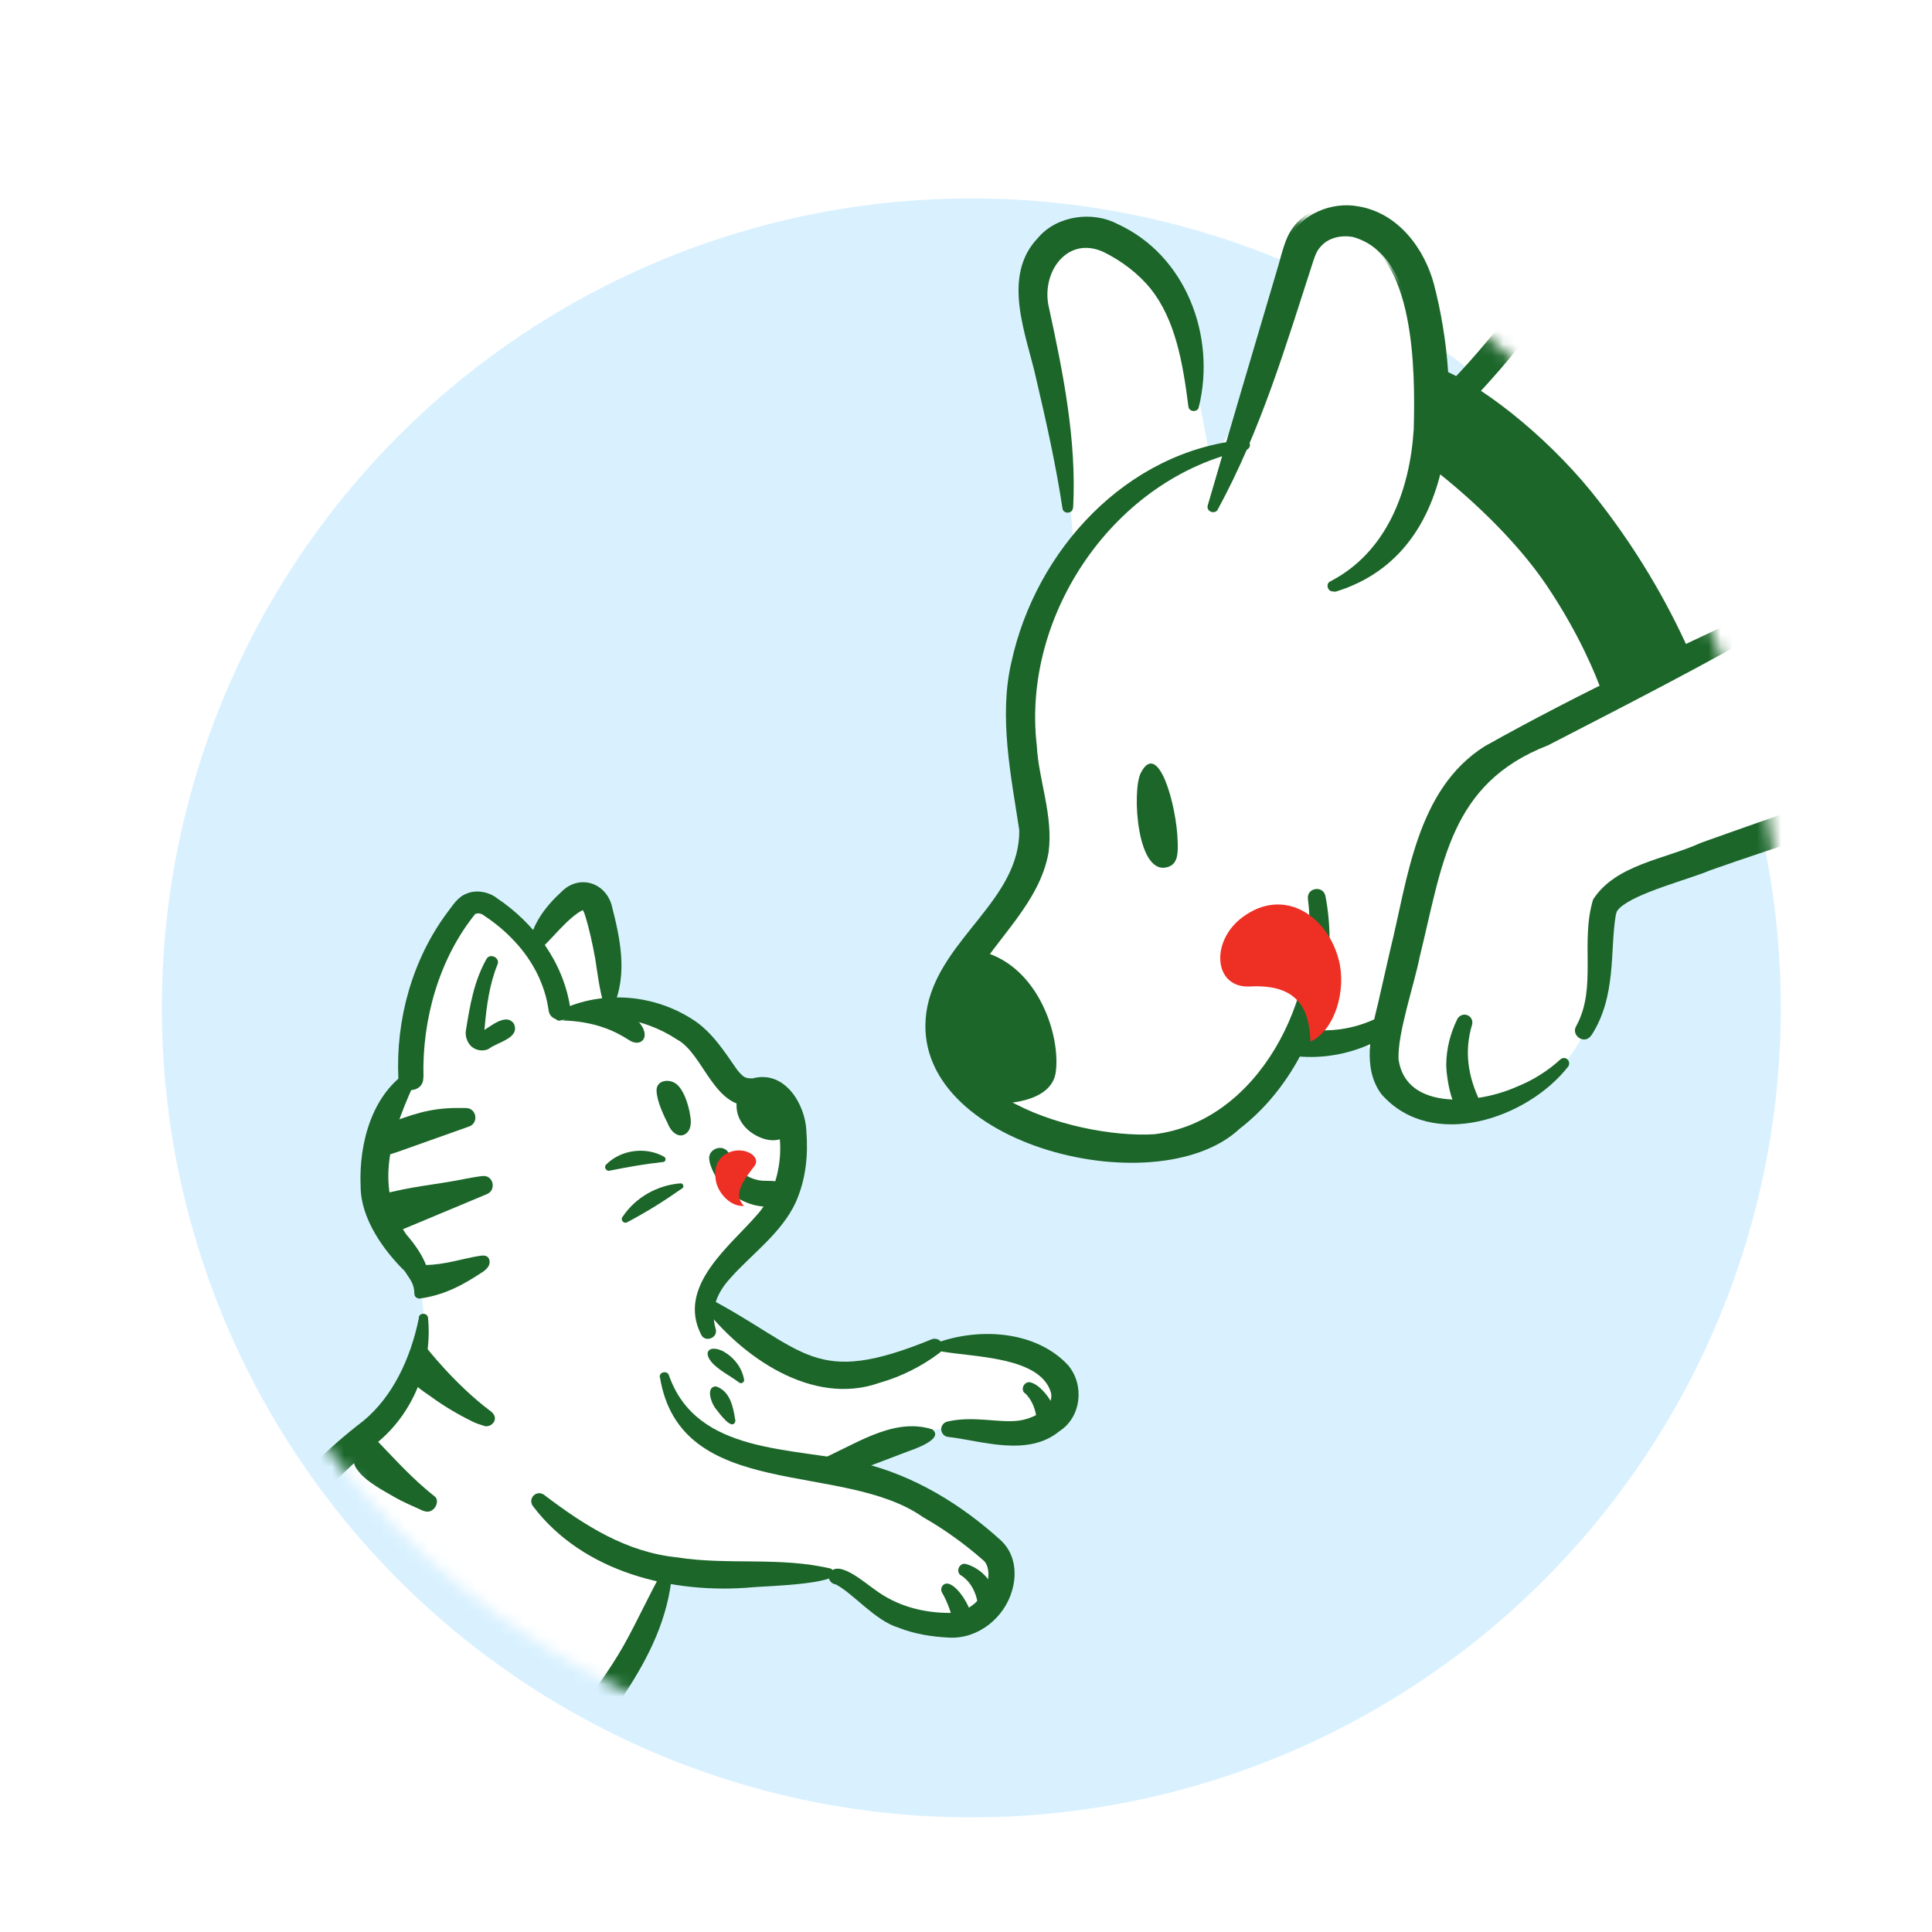 <svg width="160" height="160" viewBox="0 0 160 160" fill="none" xmlns="http://www.w3.org/2000/svg">
<g clip-path="url(#clip0_1754_8725)">
<g filter="url(#filter0_dd_1754_8725)">
<path fill-rule="evenodd" clip-rule="evenodd" d="M150.039 79.44C150.039 117.878 118.878 149.039 80.44 149.039C42.002 149.039 10.841 117.878 10.841 79.44C10.841 41.002 42.002 9.841 80.44 9.841C118.878 9.841 150.039 41.002 150.039 79.44ZM80.44 146.479C117.464 146.479 147.479 116.465 147.479 79.44C147.479 42.416 117.464 12.401 80.44 12.401C43.415 12.401 13.401 42.416 13.401 79.44C13.401 116.465 43.415 146.479 80.44 146.479Z" fill="white"/>
</g>
<g filter="url(#filter1_i_1754_8725)">
<circle cx="80.44" cy="79.44" r="67.039" fill="#D9F1FF"/>
</g>
<mask id="mask0_1754_8725" style="mask-type:alpha" maskUnits="userSpaceOnUse" x="13" y="12" width="135" height="135">
<circle cx="80.5" cy="79.5" r="66.964" fill="#D9D9D9"/>
</mask>
<g mask="url(#mask0_1754_8725)">
<path d="M84.606 93.259C89.582 95.72 96.363 96.021 100.754 92.622C102.666 91.134 104.278 89.257 106.243 87.859C108.226 86.442 110.776 85.539 113.078 86.318C114.99 89.753 119.045 91.878 122.958 91.489C126.871 91.099 130.412 88.195 131.598 84.441C132.767 80.741 131.952 76.12 134.821 73.481C136.22 72.207 138.15 71.764 139.991 71.286C144.099 70.241 148.1 68.789 151.925 66.966C152.58 66.647 156.263 66.098 159.521 65.496C159.521 66.31 159.574 67.125 159.698 67.922C160.123 70.595 161.185 73.109 161.823 75.73C162.46 78.35 162.619 81.272 161.309 83.627C160.318 85.415 158.6 87.558 156.9 88.744C155.218 89.913 153.465 91.099 152.35 92.834C151.217 94.552 150.88 96.977 152.12 98.606C153.395 100.324 155.82 100.625 157.963 100.589C160.265 100.572 162.584 100.306 164.726 99.456C168.87 97.81 171.897 94.038 173.473 89.859C175.031 85.681 175.279 80.263 175.12 75.801C174.925 70.223 174.128 64.646 172.73 59.246C174.058 56.838 173.367 53.597 172.181 51.065C175.403 51.756 178.626 52.446 181.831 53.119C181.193 51.844 180.573 50.552 179.954 49.277C182.291 49.649 184.61 50.003 186.948 50.375C190.383 45.771 194.384 41.593 198.811 37.945C198.545 43.965 201.059 49.755 203.786 55.138C206.513 60.52 209.523 65.921 210.355 71.906C211.187 77.873 209.222 83.769 204.07 86.885C201.962 88.16 199.501 88.709 197.412 90.001C195.323 91.294 193.587 94.605 194.296 96.942C195.358 100.483 200.103 100.89 203.698 100.129C210.426 98.695 213.914 99.315 217.987 93.773C220.943 89.789 226.893 81.874 227.017 76.792C224.272 70.294 225.158 62.185 228.646 56.094C233.851 61.724 240.58 69.285 244.617 71.888C247.025 75.376 247.113 82.547 247.503 86.637C247.963 91.542 242.881 92.852 243.324 98.341C246.777 99.067 249.769 100.554 253.275 100.076C256.763 99.598 261.012 99.279 262.376 96.039C263.261 93.932 262.641 91.099 262.376 88.815C261.402 80.758 259.366 68.577 257.914 61.211C253.877 56.023 250.654 49.755 248.831 43.452C246.299 34.723 245.413 25.639 244.935 16.591C244.758 13.422 242.616 10.89 243.572 7.809C245.307 5.118 247.184 -1.363 247.396 -5.612C247.644 -10.269 247.007 -14.979 245.449 -19.37C242.191 -28.612 234.949 -36.385 225.954 -40.263C224.662 -40.83 222.997 -41.255 221.97 -40.281C220.324 -38.722 222.325 -36.12 224.06 -34.632C232.311 -27.515 236.242 -15.74 233.94 -5.081C217.367 -14.306 196.863 -11.774 178.502 -7.028C158.034 -1.734 141.708 2.356 126.694 25.604C125.259 27.835 122.834 29.641 122.639 32.138C121.134 33.837 119.363 35.307 117.398 36.44C118.921 31.712 118.549 26.401 116.371 21.921C115.521 20.15 114.034 18.327 112.068 18.398C109.572 18.486 108.332 21.372 107.5 23.745C105.712 28.915 103.499 33.731 100.241 38.122C99.957 36.812 98.824 29.234 96.947 25.126C96.204 23.497 95.336 21.85 93.973 20.682C92.609 19.495 90.644 18.876 88.962 19.513C86.377 20.505 85.651 23.833 85.81 26.596C86.182 33.111 88.856 39.556 88.856 45.187C88.856 49.383 84.836 53.279 84.518 57.457C84.217 61.565 85.739 66.098 84.836 70.099C83.951 74.048 80.392 76.881 79.029 80.705C77.17 85.929 79.684 90.78 84.659 93.241L84.606 93.259Z" fill="white"/>
<path d="M96.823 71.763C97.585 71.462 97.549 70.506 97.532 69.745C97.461 66.682 95.903 61.175 94.469 64.026C93.725 65.495 94.15 72.808 96.823 71.763Z" fill="#1C662A"/>
<path d="M108.315 74.419C109.377 82.582 104.225 92.887 95.602 93.931C88.856 94.356 74.797 90.072 80.569 81.13C82.499 77.73 86.111 74.756 86.837 70.595C87.245 67.532 86.005 64.575 85.864 61.759C84.589 50.906 92.308 39.538 103.162 37.272C103.41 37.219 103.57 36.971 103.499 36.741C103.446 36.528 103.233 36.386 103.021 36.422C93.318 37.343 85.775 45.523 83.756 54.854C82.694 59.404 83.756 64.398 84.412 68.753C84.465 74.49 78.037 77.642 76.816 83.272C74.478 94.604 95.673 100.005 102.649 93.489C104.597 91.984 106.155 90.107 107.359 88.018C109.749 83.857 110.67 78.881 109.767 74.207C109.572 73.286 108.209 73.516 108.315 74.437V74.419Z" fill="#1C662A"/>
<path d="M81.437 78.829C86.023 80.103 87.829 85.769 87.439 88.762C87.05 91.736 81.88 91.4 81.88 91.4C81.88 91.4 77.471 89.045 78.038 85.521C78.587 81.998 81.455 78.846 81.455 78.846L81.437 78.829Z" fill="#1C662A"/>
<path d="M100.861 42.142C104.349 35.609 106.403 28.438 108.616 21.426C108.811 20.842 108.899 20.576 109.271 20.169C109.855 19.514 110.829 19.266 111.785 19.425C117.221 20.895 117.204 30.793 117.08 35.538C116.761 40.602 114.866 45.719 110.174 48.145C109.714 48.357 109.997 49.118 110.493 48.959C120.798 45.648 120.585 32.05 118.39 23.374C117.628 20.434 115.504 17.407 112.21 16.876C110.103 16.486 107.624 17.513 106.651 19.567C106.261 20.364 105.942 21.816 105.677 22.63C103.8 28.969 101.87 35.449 100.064 41.788C99.905 42.284 100.631 42.603 100.878 42.124L100.861 42.142Z" fill="#1C662A"/>
<path d="M88.873 42.053C89.174 36.475 88.041 30.862 86.873 25.497C86.164 22.576 88.395 19.442 91.441 20.894C92.84 21.584 94.274 22.647 95.283 23.904C97.337 26.471 97.957 30.03 98.417 33.66C98.453 34.138 99.214 34.173 99.285 33.695C100.719 27.852 98.222 21.124 92.521 18.539C90.467 17.459 87.528 17.848 85.97 19.69C82.871 22.912 85.031 27.781 85.81 31.358C86.642 34.917 87.439 38.476 87.988 42.088C88.041 42.601 88.838 42.566 88.856 42.053H88.873Z" fill="#1C662A"/>
<path d="M132.678 57.352C132.182 55.953 130.819 52.554 128.11 48.517C125.507 44.639 121.382 40.815 117.841 38.176C118.531 35.697 119.009 33.059 119.062 30.456C122.409 31.678 127.862 35.892 131.793 40.726C135.511 45.33 138.096 49.933 139.832 53.793C137.494 55.05 135.086 56.166 132.696 57.334L132.678 57.352Z" fill="#1C662A"/>
<path d="M147.516 49.667C139.212 53.474 130.926 57.333 122.94 61.813C117.274 65.407 116.584 72.826 115.132 78.669L114.123 83.096C113.591 85.256 112.742 88.443 114.424 90.639C118.585 95.349 126.499 92.639 129.863 88.337C130.005 88.142 129.97 87.876 129.793 87.717C129.616 87.576 129.385 87.593 129.226 87.735C128.164 88.709 126.907 89.488 125.561 90.019C122.515 91.382 116.442 92.091 115.822 87.735C115.716 85.61 117.133 81.502 117.575 79.236C119.47 71.587 120.019 64.894 128.199 61.725C134.892 58.272 141.727 54.784 148.225 50.995C149.004 50.57 148.384 49.295 147.552 49.684L147.516 49.667Z" fill="#1C662A"/>
<path d="M131.775 85.77C133.9 82.53 133.316 78.67 133.812 75.784C133.918 75.412 133.865 75.501 134.113 75.218C135.423 73.943 139.885 72.827 141.655 72.066C147.605 69.959 155.218 67.657 160.424 65.532C163.275 64.877 166.019 64.098 168.746 63.018C170.871 62.062 173.243 61.159 174.536 58.91C177.316 51.775 168.587 47.383 167.524 41.009C167.436 40.514 166.657 40.567 166.657 41.08C166.621 44.126 168.197 46.888 169.667 49.26C171.561 52.288 174.589 56.414 171.313 58.928C167.931 61.177 163.646 62.133 159.716 63.089C153.501 65.408 147.18 67.533 140.859 69.799C137.937 71.145 133.794 71.588 131.935 74.492C130.855 78.015 132.271 81.787 130.554 84.938C130.04 85.735 131.227 86.567 131.775 85.753V85.77Z" fill="#1C662A"/>
<path d="M122.568 91.223C121.577 89.134 121.24 87.097 121.913 84.849C122.002 84.495 121.807 84.141 121.453 84.052C121.152 83.963 120.833 84.123 120.691 84.388C120.125 85.539 119.771 86.85 119.771 88.231C119.806 89.47 120.355 93.242 122.126 92.48C122.568 92.232 122.745 91.683 122.551 91.223H122.568Z" fill="#1C662A"/>
<path d="M114.017 84.319C112.14 85.239 109.98 85.54 107.996 85.186C106.403 84.921 106.102 87.382 107.713 87.506C110.227 87.683 112.742 87.045 114.813 85.753C115.203 85.505 115.309 85.009 115.079 84.62C114.849 84.265 114.388 84.141 114.017 84.319Z" fill="#1C662A"/>
<path d="M108.527 86.264C110.581 85.308 111.502 81.997 110.882 79.536C109.961 75.871 106.349 73.392 102.897 75.96C100.205 77.96 100.506 81.856 103.516 81.696C107.482 81.484 108.439 83.555 108.527 86.264Z" fill="#EE2F24"/>
<path d="M204.282 -12.181C191.764 -11.65 179.617 -8.162 167.701 -4.514C159.716 -2.195 151.447 0.001 144.329 4.604C133.634 11.457 128.057 23.869 119.363 32.403C118.283 33.448 119.877 35.165 120.992 34.068C129.987 25.232 135.051 13.422 145.604 6.552C152.456 2.002 160.495 -0.105 168.303 -2.602C180.06 -6.497 191.941 -10.216 204.37 -11.03C204.689 -11.048 204.937 -11.331 204.902 -11.65C204.884 -11.969 204.601 -12.199 204.282 -12.181Z" fill="#1C662A"/>
<path d="M178.484 -6.019C180.999 -6.355 187.497 -8.657 189.675 -4.284C191.853 0.09 187.037 1.79 181.654 3.808C176.271 5.827 169.118 9.014 166.639 13.051C162.018 20.558 151.359 24.082 144.117 23.728C138.061 23.444 129.686 21.992 135.459 13.051C135.459 13.051 147.587 2.374 160.867 -1.681C165.329 -3.044 178.484 -6.019 178.484 -6.019Z" fill="#1C662A"/>
<path d="M-21.326 139.844C-20.639 138.944 -19.411 138.682 -18.331 139.026C-16.169 139.713 -15.155 141.694 -13.681 143.2C-11.095 145.852 -7.198 146.884 -3.498 146.851C0.202 146.802 3.836 145.819 7.437 144.952C9.664 144.428 11.94 143.937 14.215 143.757C14.346 142.316 14.624 140.875 15.05 139.5C16.785 133.82 20.534 128.957 24.627 124.668C27.001 122.18 29.522 119.822 31.617 117.105C33.042 115.255 34.253 113.192 35.006 110.998C35.006 109.967 35.137 108.936 35.006 107.904C34.679 105.203 32.567 103.075 31.732 100.488C30.799 97.591 31.175 92.237 33.418 89.831C34.253 86.622 34.024 85.083 34.859 81.858C35.252 80.352 35.645 78.829 36.48 77.52C37.315 76.21 38.624 75.113 40.163 74.949C41.702 74.786 43.274 77.225 44.321 78.42C45.402 77.34 48.185 73.279 49.004 74.344C49.609 75.129 50.133 77.651 50.297 78.649C50.526 80.172 50.117 81.76 50.346 83.282C54.881 84.346 58.531 85.329 60.447 89.634C61.658 90.535 64.998 91.844 65.604 93.236C66.455 95.168 65.784 97.46 64.621 99.228C63.459 100.996 61.855 102.404 60.545 104.057C59.399 105.498 58.466 107.249 58.45 109.05C58.581 108.821 58.826 108.625 59.104 108.592C59.694 108.526 60.218 108.886 60.692 109.247C62.853 110.884 65.064 112.652 67.716 113.225C73.331 114.436 79.142 109.967 84.676 111.555C86.215 111.997 87.672 112.946 88.179 114.567C88.441 115.386 88.359 116.303 87.885 117.007C86.69 118.856 84.103 118.136 81.958 118.136C77.604 118.136 72.168 118.758 68.223 121.541C71.694 121.983 75.082 123.064 78.193 124.685C80.239 125.765 82.237 127.157 83.055 129.432C83.432 130.48 83.465 131.659 83.022 132.674C81.827 135.489 78.291 135.555 75.721 134.458C73.445 133.476 71.072 131.298 68.731 130.48C64.965 129.17 61.233 130.807 57.255 130.431C56.534 130.365 55.83 130.251 55.126 130.087C55.143 133.116 53.113 136.586 51.312 138.993C49.969 140.794 49.298 141.858 48.742 144.035C48.349 145.607 48.709 147.244 48.889 148.848C49.429 154.054 47.71 159.457 44.239 163.369C43.601 164.106 42.881 164.81 42.684 165.809C42.586 166.3 42.668 166.447 42.979 166.84C43.765 167.839 44.993 167.56 46.433 167.544C49.347 167.544 52.441 168.199 54.16 170.589C54.52 171.08 54.701 171.718 54.586 172.324C54.308 173.847 52.72 174.092 51.394 174.19C46.466 174.534 45.991 174.518 41.064 174.862C38.15 175.058 30.652 176.286 27.836 175.5C25.02 174.714 22.057 171.98 21.271 169.165C20.453 166.251 22.057 163.042 20.829 160.275C20.158 158.753 18.832 157.639 17.751 156.379C16.343 154.725 15.377 152.794 14.804 150.731C10.188 150.927 5.604 151.598 1.086 152.564C-2.86 153.416 -7.018 154.496 -10.865 153.252C-14.974 151.91 -17.79 148.226 -20.344 144.723C-21.392 143.266 -22.489 141.301 -21.359 139.828L-21.326 139.844Z" fill="white"/>
<path d="M40.278 79.436C39.246 81.285 38.919 83.266 38.591 85.296C38.477 85.787 38.722 86.557 39.295 86.835C39.639 87.032 40.147 87.048 40.49 86.852C41.211 86.295 43.11 85.968 42.553 84.772C41.833 83.757 40.343 85.296 39.786 85.46C40.327 85.378 40.016 85.902 40.147 85.002C40.294 83.283 40.556 81.449 41.194 79.894C41.456 79.321 40.572 78.879 40.278 79.436Z" fill="#1C662A"/>
<path d="M55.011 95.806C53.505 94.939 51.426 95.201 50.198 96.445C49.986 96.641 50.198 97.018 50.477 96.952C52.032 96.641 53.309 96.412 54.913 96.232C55.126 96.232 55.191 95.921 55.011 95.806Z" fill="#1C662A"/>
<path d="M56.354 98C54.422 98.148 52.605 99.179 51.541 100.8C51.361 101.045 51.672 101.373 51.934 101.225C53.571 100.358 54.962 99.49 56.501 98.41C56.681 98.295 56.583 97.984 56.354 98Z" fill="#1C662A"/>
<path d="M35.055 107.38C36.398 105.661 34.58 103.32 33.631 102.207C30.766 98.065 32.632 93.284 34.597 89.093C34.744 88.75 34.302 88.406 33.991 88.602C30.831 90.501 29.702 94.659 29.866 98.261C29.866 100.93 31.797 103.582 33.516 105.268C33.975 105.988 34.302 106.283 34.318 107.151C34.318 107.527 34.842 107.691 35.055 107.38Z" fill="#1C662A"/>
<path d="M35.071 89.209C34.94 84.445 36.365 79.386 39.361 75.686C39.59 75.621 39.786 75.588 40.146 75.867C41.063 76.472 41.898 77.176 42.635 77.978C44.124 79.566 45.139 81.547 45.434 83.676C45.598 84.838 47.382 84.592 47.219 83.43C46.646 79.681 44.239 76.44 41.145 74.377C40.621 73.935 39.524 73.624 38.657 74C37.887 74.279 37.494 74.999 37.052 75.555C34.138 79.468 32.763 84.445 32.992 89.307C33.058 90.65 35.104 90.568 35.055 89.225L35.071 89.209Z" fill="#1C662A"/>
<path d="M44.452 78.895C45.713 77.798 47.022 75.964 48.316 75.342C48.349 75.342 48.218 75.342 48.234 75.342C48.25 75.342 48.365 75.506 48.43 75.735C48.791 76.849 49.085 78.24 49.298 79.419C49.494 80.696 49.642 81.956 50.035 83.315C50.1 83.528 50.313 83.675 50.542 83.61C50.657 83.577 50.755 83.495 50.804 83.38C51.983 80.597 51.377 77.782 50.64 74.9C50.035 73.001 47.89 72.428 46.482 73.869C45.123 75.113 43.961 76.668 43.765 78.551C43.715 78.928 44.207 79.157 44.468 78.879L44.452 78.895Z" fill="#1C662A"/>
<path d="M46.4 84.511C49.789 83.742 53.374 84.298 56.059 86.082C58.302 87.261 59.12 91.993 62.509 91.567L63.148 91.485C63.442 91.485 63.672 91.731 63.868 91.96C65.243 94.284 64.654 98.525 62.64 100.669C60.447 103.207 56.043 106.53 58.056 110.508C58.367 111.228 59.497 110.803 59.268 110.05C58.809 108.462 59.35 107.087 60.479 105.859C62.166 103.927 64.736 102.126 65.914 99.54C66.749 97.624 66.929 95.709 66.782 93.679C66.7 91.469 64.998 88.587 62.329 89.308C61.724 89.308 61.576 89.242 61.052 88.604C60.152 87.343 59.006 85.411 57.238 84.347C53.849 82.219 49.511 82.039 46.138 83.791C45.745 84.003 45.974 84.626 46.417 84.511H46.4Z" fill="#1C662A"/>
<path d="M61.298 90.404C60.905 91.059 60.905 91.927 61.232 92.631C61.56 93.335 62.182 93.859 62.886 94.17C63.442 94.415 64.081 94.53 64.637 94.333C65.587 93.99 66.029 92.778 65.685 91.829C64.801 89.422 61.281 90.404 61.281 90.404H61.298Z" fill="#1C662A"/>
<path d="M58.76 96.2C59.333 98.508 61.92 100.309 64.277 99.867C64.85 99.818 65.276 99.294 65.21 98.721C65.096 97.526 63.688 97.886 62.918 97.755C61.707 97.558 60.905 96.773 60.397 95.578C59.955 94.579 58.433 95.168 58.777 96.2H58.76Z" fill="#1C662A"/>
<path d="M61.609 99.867C60.496 99.965 59.481 98.786 59.3 97.853C59.186 97.313 59.039 95.97 60.43 95.414C61.674 94.923 63.099 95.79 62.46 96.593C61.249 98.131 60.807 99.064 61.625 99.883L61.609 99.867Z" fill="#EE2F24"/>
<path d="M55.322 93.105C55.437 93.351 55.568 93.58 55.764 93.76C55.961 93.94 56.223 94.071 56.485 94.022C56.796 93.973 57.041 93.711 57.14 93.4C57.238 93.089 57.221 92.778 57.172 92.467C57.09 91.894 56.943 91.337 56.714 90.797C56.55 90.421 56.337 90.044 56.026 89.782C55.437 89.307 54.34 89.438 54.373 90.339C54.406 91.206 54.946 92.336 55.322 93.089V93.105Z" fill="#1C662A"/>
<path d="M30.389 96.953C30.553 96.674 30.765 96.429 31.027 96.233C31.568 95.823 32.239 95.61 32.877 95.414L38.82 93.302C39.655 93.04 39.491 91.796 38.624 91.763C36.201 91.698 34.858 92.025 32.599 92.876C30.733 93.58 30.062 95.168 30.012 96.969C30.127 96.969 30.258 96.969 30.373 96.936L30.389 96.953Z" fill="#1C662A"/>
<path d="M39.95 97.395C39.508 97.444 39.05 97.526 38.624 97.608C35.857 98.164 34.155 98.213 31.437 98.966C31.241 99.015 31.044 98.999 30.864 98.933C30.619 98.999 30.373 99.048 30.111 99.048C30.111 99.048 30.111 99.048 30.095 99.048C30.16 99.359 30.226 99.67 30.308 99.981C30.439 100.472 30.635 100.947 30.979 101.324C31.912 102.404 32.894 102.011 33.762 101.635L40.343 98.884C41.145 98.524 40.834 97.296 39.967 97.395H39.95Z" fill="#1C662A"/>
<path d="M53.063 84.838C52.13 83.529 49.527 83.332 46.58 84.511C49.232 84.576 50.935 85.379 52.114 86.148C53.014 86.737 53.882 85.984 53.063 84.838Z" fill="#1C662A"/>
<path d="M39.704 104.008C39.917 103.976 40.146 103.943 40.326 104.057C40.572 104.205 40.605 104.581 40.474 104.827C40.343 105.072 40.097 105.269 39.852 105.416C38.247 106.464 36.954 107.152 35.071 107.495C34.711 107.561 34.384 107.25 34.449 106.89C34.58 106.038 34.727 104.761 35.202 104.761C36.806 104.761 38.395 104.205 39.704 104.008Z" fill="#1C662A"/>
<path d="M34.695 109.133C34.008 112.505 32.518 115.681 30.062 117.695C27.197 119.872 24.611 122.492 22.335 125.291C18.046 131.004 13.576 137.586 14.1 145.1C14.133 145.46 14.461 145.706 14.821 145.673C15.132 145.64 15.377 145.378 15.394 145.067C15.607 141.695 16.834 138.437 18.373 135.359C21.566 129.22 26.1 123.785 31.405 119.332C34.417 116.762 35.808 112.8 35.448 109.149C35.416 108.707 34.744 108.674 34.679 109.116L34.695 109.133Z" fill="#1C662A"/>
<path d="M33.254 168.527C32.125 168.233 31.584 167.61 31.715 166.432C31.863 165.482 32.01 164.271 32.779 163.6C34.547 161.946 36.79 161.144 38.853 159.589C43.257 156.495 44.632 150.208 43.224 145.264C43.06 144.56 41.964 144.675 41.947 145.395C41.783 147.851 41.849 150.241 41.194 152.418C40.196 155.84 37.625 158.132 34.498 159.867C33.189 160.751 31.601 161.75 30.782 163.321C30.357 164.304 30.291 165.335 30.291 166.432C30.324 167.119 30.504 167.971 31.126 168.544C31.732 169.117 32.485 169.264 33.14 169.297C33.352 169.297 33.532 169.133 33.549 168.92C33.549 168.74 33.434 168.576 33.254 168.527Z" fill="#1C662A"/>
<path d="M61.625 114.272C61.445 113.224 60.758 112.39 59.874 111.898C58.662 111.325 58.138 112.046 59.104 112.995C59.743 113.601 60.512 113.961 61.216 114.501C61.396 114.632 61.658 114.469 61.625 114.256V114.272Z" fill="#1C662A"/>
<path d="M60.905 117.679C60.725 116.549 60.495 115.223 59.3 114.814C58.367 114.846 58.957 116.32 59.3 116.696C59.53 116.975 60.659 118.595 60.905 117.679Z" fill="#1C662A"/>
<path d="M54.929 129.989C53.734 132.118 52.785 134.246 51.639 136.292C49.281 140.434 45.909 143.954 43.519 148.178C42.275 150.322 41.26 152.581 40.621 154.955C40.523 155.299 40.736 155.659 41.08 155.757C41.374 155.839 41.669 155.708 41.816 155.446C43.011 153.351 44.075 151.255 45.32 149.258C49.167 143.25 55.044 137.782 55.666 130.235C55.715 129.826 55.109 129.629 54.929 130.006V129.989Z" fill="#1C662A"/>
<path d="M47.727 143.43C49.233 150.747 47.366 158.507 42.226 164.008C41.915 164.515 41.538 165.219 41.702 166.087C41.898 166.938 42.471 167.43 42.963 167.79C43.683 168.33 44.501 167.2 43.781 166.676C42.979 166.005 42.946 165.678 43.503 164.827C44.059 164.057 44.862 163.271 45.582 162.404C47.104 160.652 48.103 158.524 48.873 156.428C50.395 152.155 50.755 147.441 49.74 142.988C49.609 142.431 49.053 142.087 48.496 142.218C47.939 142.349 47.596 142.889 47.71 143.446L47.727 143.43Z" fill="#1C662A"/>
<path d="M58.122 108.052C61.38 112.357 67.257 116.499 72.84 114.518C74.673 113.994 76.343 113.143 77.8 112.046C78.095 111.833 78.16 111.424 77.931 111.129C77.767 110.9 77.456 110.818 77.194 110.9C67.323 114.944 66.848 111.801 58.581 107.446C58.22 107.282 57.86 107.741 58.089 108.052H58.122Z" fill="#1C662A"/>
<path d="M77.931 111.916C80.746 112.407 86.149 112.358 87.033 115.321C87.344 116.663 85.445 117.548 84.266 117.662C82.678 117.842 80.566 117.236 78.455 117.728C78.111 117.809 77.882 118.153 77.963 118.497C78.029 118.792 78.275 118.988 78.553 119.005C81.221 119.299 85.118 120.707 87.753 118.513C89.554 117.351 89.832 114.699 88.457 113.062C85.822 110.23 81.254 109.951 77.8 111.13C77.407 111.277 77.505 111.883 77.914 111.9L77.931 111.916Z" fill="#1C662A"/>
<path d="M77.178 118.365C73.855 117.318 70.58 119.822 67.633 121.001C67.306 121.165 67.159 121.574 67.339 121.902C68.092 122.786 69.68 122.229 70.531 121.967C71.857 121.476 73.773 120.739 75.066 120.248C75.541 120.068 78.307 119.184 77.178 118.349V118.365Z" fill="#1C662A"/>
<path d="M54.651 114.044C56.338 124.424 69.778 120.953 76.425 125.635C78.209 126.65 79.912 127.878 81.434 129.22C81.827 129.531 81.975 130.317 81.762 131.103C81.402 132.494 80.125 133.591 78.668 133.575C76.425 133.575 74.264 133.002 72.447 131.643C71.759 131.201 69.107 128.795 68.632 130.53C68.616 130.89 68.878 131.168 69.222 131.218C70.646 131.954 72.48 134.213 74.379 134.786C75.737 135.327 77.194 135.556 78.635 135.621C81.025 135.736 83.203 133.951 83.825 131.692C84.185 130.464 84.152 128.778 82.924 127.6C79.617 124.587 75.705 122.197 71.317 121.133C65.62 119.823 57.713 120.478 55.404 113.913C55.29 113.488 54.602 113.586 54.635 114.044H54.651Z" fill="#1C662A"/>
<path d="M68.878 129.924C64.654 128.892 60.267 129.645 56.076 128.974C51.852 128.548 48.381 126.322 45.041 123.784C44.747 123.572 44.337 123.637 44.125 123.932C43.945 124.177 43.961 124.488 44.125 124.718C48.299 130.251 55.781 132.052 62.378 131.446C63.148 131.364 70.744 131.184 68.845 129.94L68.878 129.924Z" fill="#1C662A"/>
<path d="M14.477 142.923C10.957 142.89 7.585 144.314 4.245 145.1C-1.862 146.541 -9.801 147.343 -14.091 141.957C-15.58 139.911 -18.904 136.767 -21.752 138.863C-26.975 143.692 -16.35 151.812 -12.126 153.548C-3.711 156.822 5.342 152.041 13.724 152.254C14.313 152.303 14.821 151.861 14.853 151.288C14.886 150.732 14.46 150.241 13.904 150.192C12.005 150.044 10.253 150.306 8.518 150.568C-2.434 152.5 -10.866 155.479 -19.166 145.837C-20.721 144.298 -22.898 139.665 -19.002 140.189C-17.741 140.598 -16.546 141.842 -15.531 143.119C-13.239 146.066 -9.474 147.572 -5.856 147.834C-0.486 148.243 4.671 146.835 9.664 145.264C11.268 144.773 12.872 144.527 14.559 144.462C14.984 144.462 15.328 144.085 15.312 143.66C15.312 143.234 14.935 142.89 14.509 142.906L14.477 142.923Z" fill="#1C662A"/>
<path d="M48.594 155.381C47.284 156.576 45.09 157.477 42.88 158.181C41.505 158.623 40.392 157.018 41.276 155.856C41.784 155.185 42.275 154.448 42.749 153.597C43.502 152.222 47.284 140.926 49.413 143.021C50.264 143.856 50.116 154.022 48.61 155.398L48.594 155.381Z" fill="#1C662A"/>
<path d="M24.136 135.277C22.498 134.18 21.451 132.936 19.977 131.626C19.617 131.299 19.028 131.446 18.962 131.953C18.881 132.543 18.881 133.574 18.962 133.771C19.29 134.606 21.762 136.423 23.595 136.439C24.283 136.439 24.692 135.653 24.152 135.293L24.136 135.277Z" fill="#1C662A"/>
<path d="M20.387 141.433C19.241 140.663 17.866 139.485 16.867 138.47C16.621 138.224 16.114 138.65 15.999 139.157C15.885 139.73 16.114 140.565 16.147 140.745C16.31 141.482 16.949 141.711 17.473 141.989C18.193 142.366 18.848 142.481 19.699 142.546C20.19 142.579 20.763 141.695 20.37 141.433H20.387Z" fill="#1C662A"/>
<path d="M28.491 130.972C29.587 131.365 29.964 130.186 29.571 129.793C27.852 128.107 26.346 125.635 25.282 123.834C24.594 122.688 22.81 125.455 22.826 125.995C22.859 126.945 24.332 127.976 24.938 128.614C26.493 130.252 28.131 130.841 28.491 130.972Z" fill="#1C662A"/>
<path d="M35.055 125.111C35.89 125.504 36.512 124.342 36.005 123.932C34.04 122.394 32.518 120.625 30.766 118.841C30.57 118.645 30.029 118.792 29.767 118.907C29.555 119.005 29.489 119.283 29.456 119.512C29.26 120.756 29.047 121.1 29.784 121.968C30.471 122.77 31.65 123.392 32.551 123.916C33.484 124.456 34.22 124.735 35.055 125.127V125.111Z" fill="#1C662A"/>
<path d="M40.081 118.087C40.687 118.284 41.456 117.482 40.621 116.86C37.658 114.65 35.219 111.49 35.219 111.49C34.269 110.753 33.532 113.012 33.778 113.798C34.024 114.584 34.973 115.157 35.644 115.632C36.758 116.45 37.953 117.154 39.197 117.76C39.442 117.875 39.753 117.989 40.097 118.087H40.081Z" fill="#1C662A"/>
<path d="M79.617 130.481C80.419 131.021 80.829 131.905 80.959 132.724C81.123 133.673 82.564 133.493 82.498 132.527C82.4 131.086 81.303 129.908 80.026 129.531C79.453 129.351 79.093 130.186 79.601 130.481H79.617Z" fill="#1C662A"/>
<path d="M78.029 131.92C78.52 132.755 78.766 133.623 79.028 134.491C79.142 134.9 79.585 135.145 79.994 135.014C81.647 134.703 78.995 130.267 78.078 131.298C77.915 131.478 77.915 131.724 78.029 131.92Z" fill="#1C662A"/>
<path d="M84.888 115.371C85.51 115.976 85.756 116.762 85.854 117.499C85.903 117.941 86.296 118.252 86.738 118.186C88.474 117.646 86.509 114.814 85.445 114.519C84.921 114.257 84.43 115.01 84.872 115.387L84.888 115.371Z" fill="#1C662A"/>
<path d="M15.852 146.622C15.623 145.525 15.393 144.15 15.459 142.971C15.459 142.677 14.804 142.693 14.362 142.971C13.855 143.282 13.396 143.953 13.298 144.084C12.872 144.641 13.134 145.132 13.298 145.591C13.511 146.213 13.838 146.687 14.411 147.129C14.804 147.44 16.048 147.49 15.885 146.622H15.852Z" fill="#1C662A"/>
</g>
<path d="M100.837 42.201C104.403 35.705 106.502 28.576 108.764 21.605C108.963 21.024 109.054 20.76 109.434 20.355C110.031 19.704 111.026 19.457 112.003 19.616C117.559 21.077 117.541 30.917 117.415 35.635C117.089 40.669 115.152 45.757 110.357 48.169C109.886 48.38 110.176 49.137 110.682 48.978C121.215 45.687 120.998 32.167 118.754 23.541C117.976 20.619 115.804 17.609 112.438 17.081C110.284 16.694 107.751 17.715 106.755 19.757C106.357 20.549 106.031 21.992 105.76 22.802C103.842 29.104 101.869 35.547 100.023 41.849C99.86 42.342 100.602 42.659 100.856 42.183L100.837 42.201Z" fill="#1C662A"/>
</g>
<defs>
<filter id="filter0_dd_1754_8725" x="0.841" y="3.841" width="159.198" height="159.198" filterUnits="userSpaceOnUse" color-interpolation-filters="sRGB">
<feFlood flood-opacity="0" result="BackgroundImageFix"/>
<feColorMatrix in="SourceAlpha" type="matrix" values="0 0 0 0 0 0 0 0 0 0 0 0 0 0 0 0 0 0 127 0" result="hardAlpha"/>
<feOffset dy="1"/>
<feGaussianBlur stdDeviation="2.5"/>
<feComposite in2="hardAlpha" operator="out"/>
<feColorMatrix type="matrix" values="0 0 0 0 0 0 0 0 0 0 0 0 0 0 0 0 0 0 0.06 0"/>
<feBlend mode="normal" in2="BackgroundImageFix" result="effect1_dropShadow_1754_8725"/>
<feColorMatrix in="SourceAlpha" type="matrix" values="0 0 0 0 0 0 0 0 0 0 0 0 0 0 0 0 0 0 127 0" result="hardAlpha"/>
<feOffset dy="4"/>
<feGaussianBlur stdDeviation="5"/>
<feComposite in2="hardAlpha" operator="out"/>
<feColorMatrix type="matrix" values="0 0 0 0 0 0 0 0 0 0 0 0 0 0 0 0 0 0 0.06 0"/>
<feBlend mode="normal" in2="effect1_dropShadow_1754_8725" result="effect2_dropShadow_1754_8725"/>
<feBlend mode="normal" in="SourceGraphic" in2="effect2_dropShadow_1754_8725" result="shape"/>
</filter>
<filter id="filter1_i_1754_8725" x="13.401" y="12.401" width="134.078" height="138.106" filterUnits="userSpaceOnUse" color-interpolation-filters="sRGB">
<feFlood flood-opacity="0" result="BackgroundImageFix"/>
<feBlend mode="normal" in="SourceGraphic" in2="BackgroundImageFix" result="shape"/>
<feColorMatrix in="SourceAlpha" type="matrix" values="0 0 0 0 0 0 0 0 0 0 0 0 0 0 0 0 0 0 127 0" result="hardAlpha"/>
<feOffset dy="4.029"/>
<feGaussianBlur stdDeviation="3.338"/>
<feComposite in2="hardAlpha" operator="arithmetic" k2="-1" k3="1"/>
<feColorMatrix type="matrix" values="0 0 0 0 0 0 0 0 0 0 0 0 0 0 0 0 0 0 0.05 0"/>
<feBlend mode="normal" in2="shape" result="effect1_innerShadow_1754_8725"/>
</filter>
<clipPath id="clip0_1754_8725">
<rect width="160" height="160" fill="white"/>
</clipPath>
</defs>
</svg>
